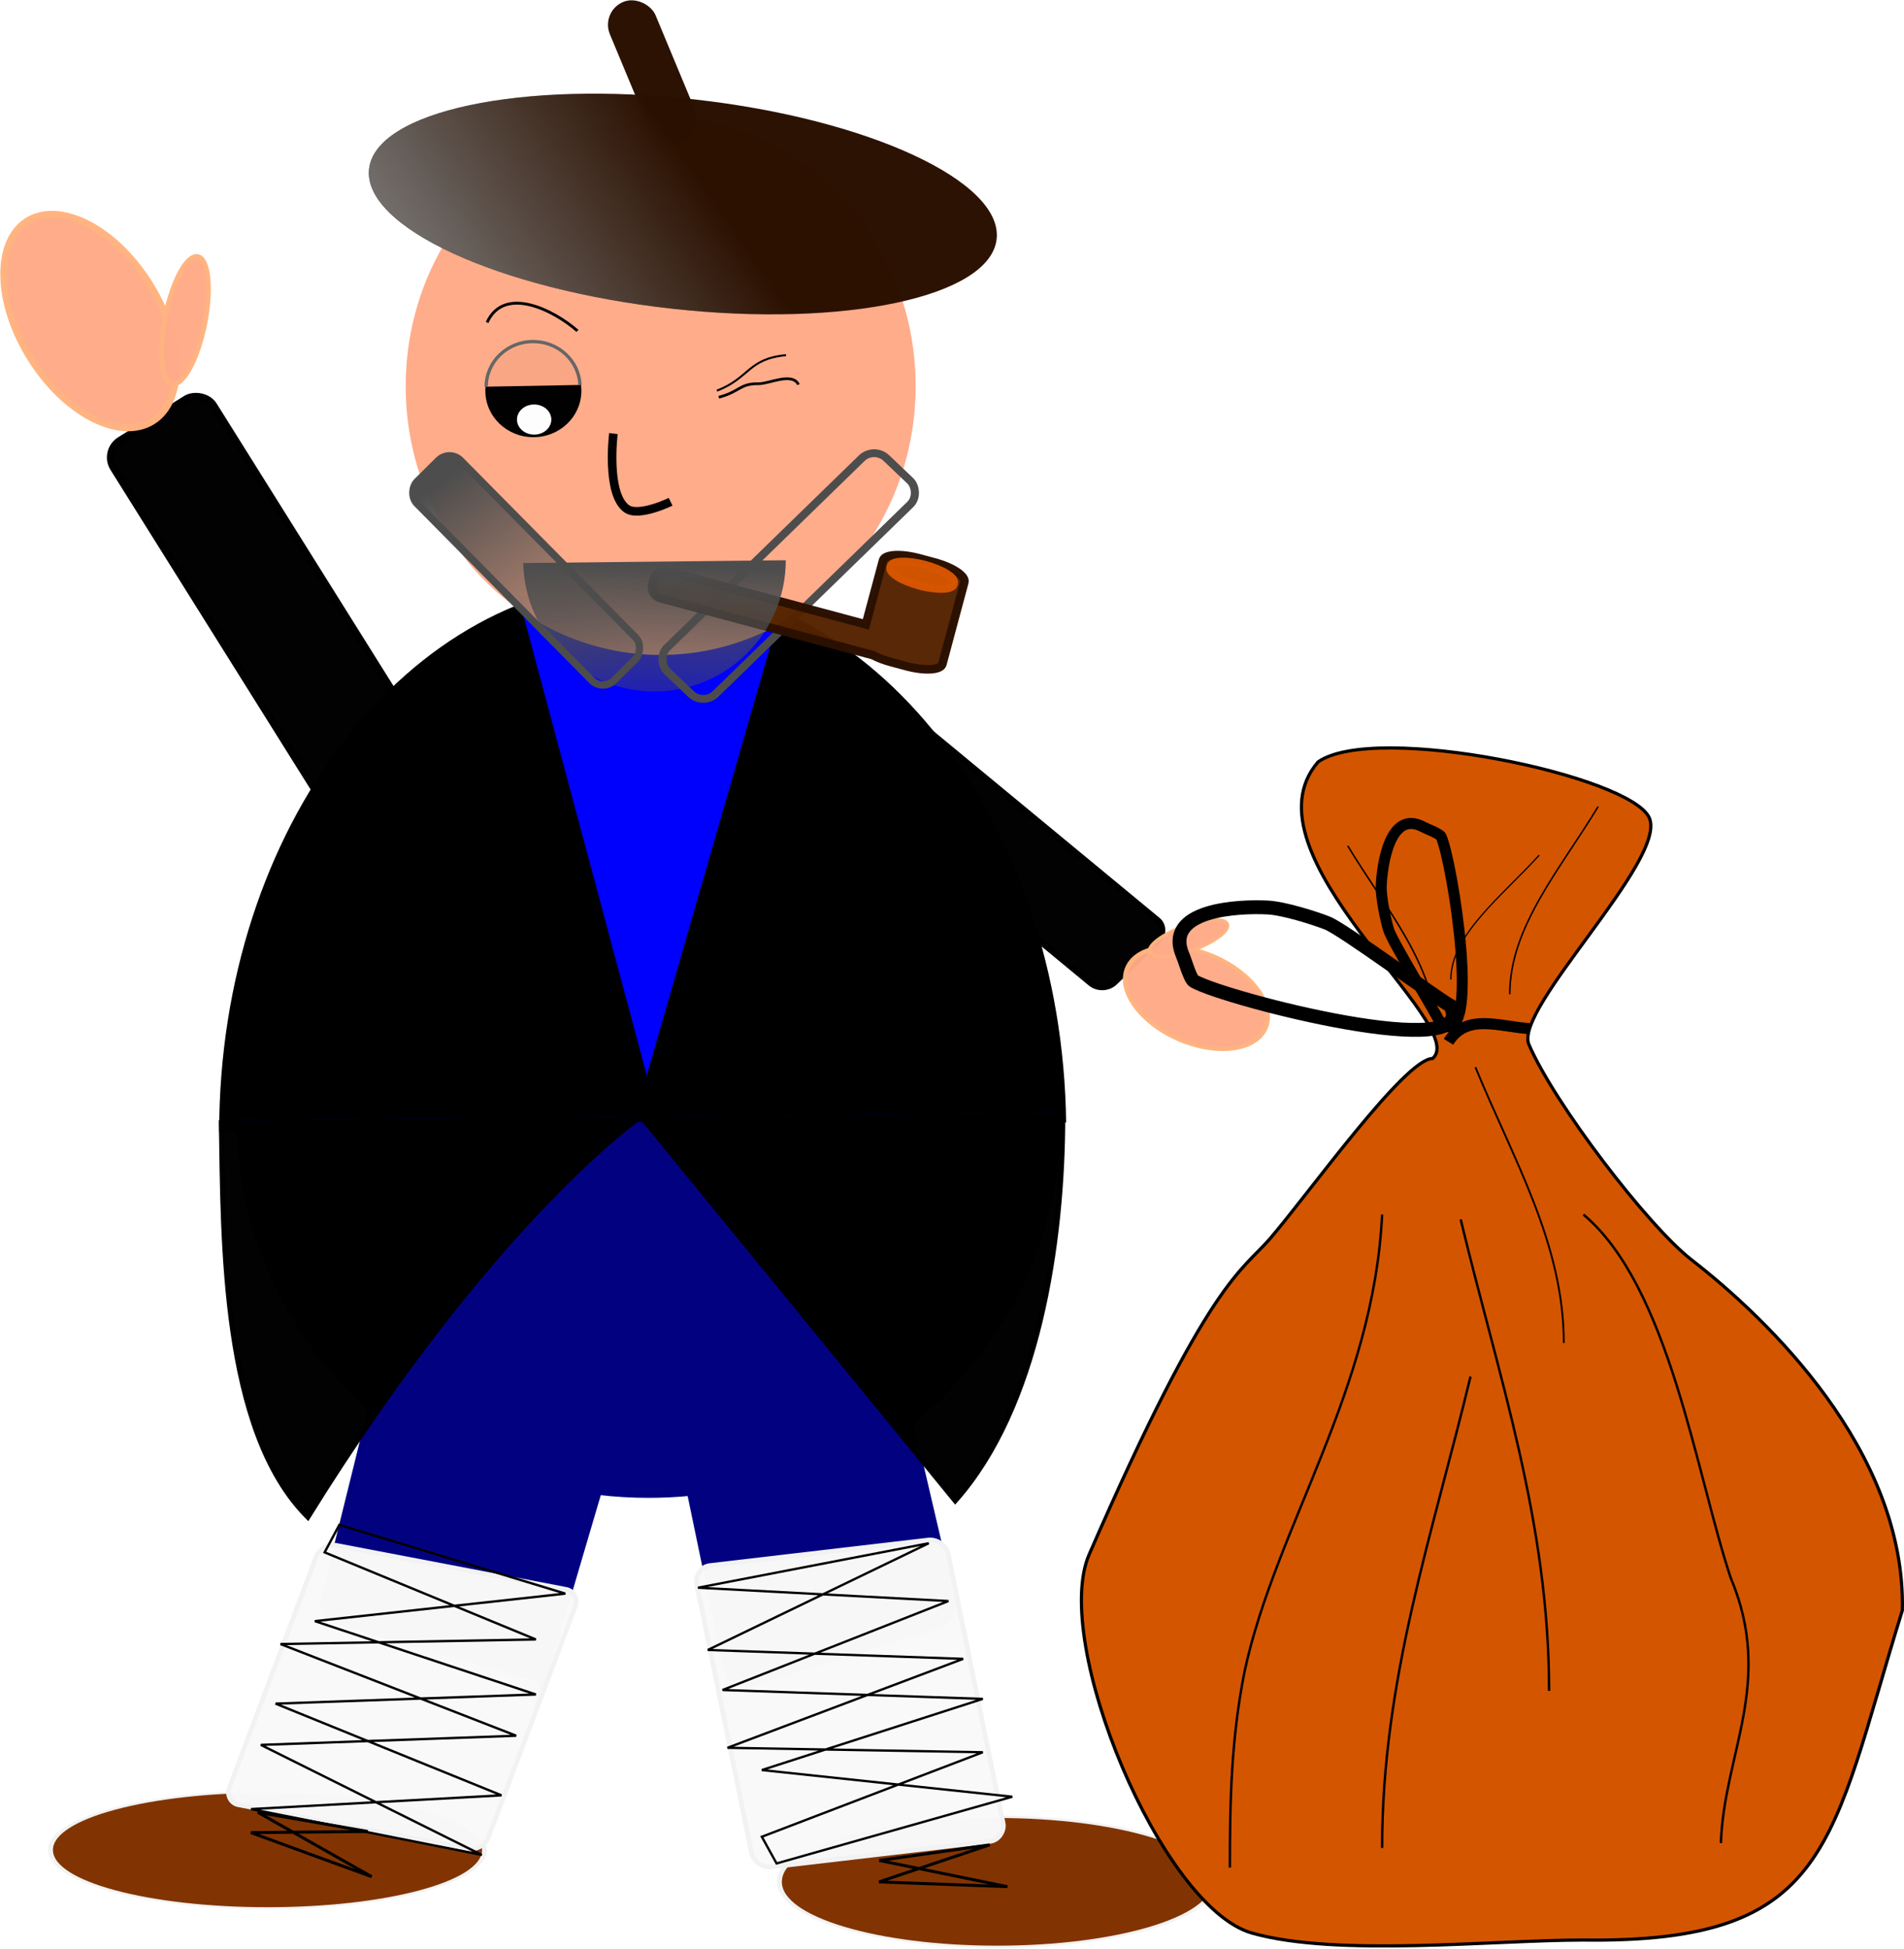 <?xml version="1.0" encoding="UTF-8" standalone="no"?>
<!-- Created with Inkscape (http://www.inkscape.org/) -->
<svg
    xmlns:inkscape="http://www.inkscape.org/namespaces/inkscape"
    xmlns:rdf="http://www.w3.org/1999/02/22-rdf-syntax-ns#"
    xmlns="http://www.w3.org/2000/svg"
    xmlns:sodipodi="http://sodipodi.sourceforge.net/DTD/sodipodi-0.dtd"
    xmlns:cc="http://creativecommons.org/ns#"
    xmlns:xlink="http://www.w3.org/1999/xlink"
    xmlns:dc="http://purl.org/dc/elements/1.1/"
    id="svg2"
    inkscape:export-filename="/home/ainara/Imágenes/diseños/olentzero.png"
    viewBox="0 0 783.39 801.99"
    sodipodi:docname="_svgclean2.svg"
    inkscape:export-xdpi="90"
    version="1.1"
    inkscape:export-ydpi="90"
    inkscape:version="0.48.3.1 r9886"
  >
  <defs
      id="defs4"
    >
    <linearGradient
        id="linearGradient2997"
        y2="189.51"
        gradientUnits="userSpaceOnUse"
        x2="185.71"
        y1="289.51"
        x1="71.429"
        inkscape:collect="always"
      >
      <stop
          id="stop2993"
          style="stop-color:#808080"
          offset="0"
      />
      <stop
          id="stop2995"
          style="stop-color:#808080;stop-opacity:0"
          offset="1"
      />
    </linearGradient
    >
    <filter
        id="filter4376"
        inkscape:menu="Distort"
        height="1.3"
        width="1.3"
        color-interpolation-filters="sRGB"
        y="-0.15"
        x="-0.15"
        inkscape:menu-tooltip="Something like a water noise"
        inkscape:label="Lapping"
      >
      <feTurbulence
          id="feTurbulence4378"
          baseFrequency="0.1"
          seed="0"
          result="result1"
          numOctaves="5"
          type="fractalNoise"
      />
      <feGaussianBlur
          id="feGaussianBlur4380"
          stdDeviation="2"
          result="result2"
      />
      <feDisplacementMap
          id="feDisplacementMap4382"
          scale="50"
          yChannelSelector="B"
          in2="result2"
          xChannelSelector="R"
          in="SourceGraphic"
      />
    </filter
    >
    <filter
        id="filter4386"
        inkscape:menu="Distort"
        height="1.3"
        width="1.3"
        color-interpolation-filters="sRGB"
        y="-0.15"
        x="-0.15"
        inkscape:menu-tooltip="Something like a water noise"
        inkscape:label="Lapping"
      >
      <feTurbulence
          id="feTurbulence4388"
          baseFrequency="0.1"
          seed="0"
          result="result1"
          numOctaves="5"
          type="fractalNoise"
      />
      <feGaussianBlur
          id="feGaussianBlur4390"
          stdDeviation="2"
          result="result2"
      />
      <feDisplacementMap
          id="feDisplacementMap4392"
          scale="50"
          yChannelSelector="B"
          in2="result2"
          xChannelSelector="R"
          in="SourceGraphic"
      />
    </filter
    >
    <linearGradient
        id="linearGradient4404"
        y2="364.51"
        gradientUnits="userSpaceOnUse"
        y1="345.9"
        x2="-219.55"
        x1="-344.65"
        inkscape:collect="always"
      >
      <stop
          id="stop4400"
          style="stop-color:#4d4d4d"
          offset="0"
      />
      <stop
          id="stop4402"
          style="stop-color:#4d4d4d;stop-opacity:0"
          offset="1"
      />
    </linearGradient
    >
    <linearGradient
        id="linearGradient4424"
        y2="513.98"
        gradientUnits="userSpaceOnUse"
        x2="524.54"
        y1="318.34"
        x1="530.9"
        inkscape:collect="always"
      >
      <stop
          id="stop4420"
          style="stop-color:#4d4d4d"
          offset="0"
      />
      <stop
          id="stop4422"
          style="stop-color:#4d4d4d;stop-opacity:0"
          offset="1"
      />
    </linearGradient
    >
    <linearGradient
        id="linearGradient3049"
        y2="364.51"
        xlink:href="#linearGradient4404"
        gradientUnits="userSpaceOnUse"
        x2="-219.55"
        y1="345.9"
        x1="-344.65"
        inkscape:collect="always"
    />
  </defs
  >
  <sodipodi:namedview
      id="base"
      bordercolor="#666666"
      inkscape:pageshadow="2"
      inkscape:window-y="0"
      pagecolor="#ffffff"
      inkscape:window-maximized="0"
      inkscape:zoom="0.35"
      inkscape:window-x="0"
      inkscape:window-height="766"
      showgrid="false"
      borderopacity="1.0"
      inkscape:current-layer="layer1"
      inkscape:cx="-162.59625"
      inkscape:cy="463.39586"
      inkscape:window-width="1364"
      inkscape:pageopacity="0.0"
      inkscape:document-units="px"
  />
  <g
      id="layer1"
      inkscape:label="Capa 1"
      inkscape:groupmode="layer"
      transform="translate(-87.694 -43.796)"
    >
    <path
        id="path4136"
        style="fill:#000001"
        inkscape:connector-curvature="0"
        d="m177.87 509.43c0-125.25 78.015-226.78 174.25-226.78 95.08 0 172.61 99.196 174.23 222.92"
    />
    <path
        id="path4183"
        style="fill-opacity:.992;stroke:#0000ff;stroke-width:3;fill:#0000ff"
        sodipodi:type="star"
        sodipodi:sides="3"
        inkscape:transform-center-x="-0.4936521"
        sodipodi:r1="131.00865"
        sodipodi:r2="65.504326"
        inkscape:transform-center-y="30.993126"
        sodipodi:arg1="1.1071487"
        sodipodi:arg2="2.1543463"
        transform="matrix(.416 .449 -.216 .864 711.56 499.51)"
        inkscape:randomized="0"
        sodipodi:cy="219.99649"
        sodipodi:cx="-743.47229"
        inkscape:rounded="0"
        inkscape:flatsided="false"
        d="m-684.88 337.17-94.681-62.514-94.681-62.514 101.48-50.739 101.48-50.739-6.798 113.25z"
    />
    <path
        id="path2999"
        sodipodi:rx="116.16754"
        sodipodi:ry="116.16754"
        style="fill-opacity:.971;fill:#ffaa88"
        sodipodi:type="arc"
        d="m635.39 312.93c0 64.158-52.01 116.17-116.17 116.17-64.158 0-116.17-52.01-116.17-116.17 0-64.158 52.01-116.17 116.17-116.17 64.158 0 116.17 52.01 116.17 116.17z"
        transform="matrix(.903 0 0 .952 -109.33 -95.242)"
        sodipodi:cy="312.93051"
        sodipodi:cx="519.21838"
    />
    <rect
        id="rect4414"
        style="filter:url(#filter4386);stroke:#4d4d4d;stroke-width:3;stroke-opacity:.992;fill:url(#linearGradient3049)"
        inkscape:transform-center-x="357.594"
        inkscape:transform-center-y="-17.172593"
        transform="matrix(.703 .711 -.711 .703 763.13 239.45)"
        ry="6.408"
        width="115.16"
        y="341.21"
        x="-352.54"
        height="25.254"
    />
    <rect
        id="rect4396"
        style="filter:url(#filter4386);stroke:#4d4d4d;stroke-width:3;stroke-opacity:.992;fill:url(#linearGradient3049)"
        inkscape:transform-center-x="-398.02556"
        inkscape:transform-center-y="-18.398056"
        transform="matrix(-.783 .762 .791 .753 -98.648 239.12)"
        ry="6.408"
        width="115.16"
        y="341.21"
        x="-352.54"
        height="25.254"
    />
    <path
        id="path2985"
        sodipodi:rx="145.71428"
        sodipodi:ry="48.57143"
        style="fill-opacity:.992;fill:#2b1100"
        sodipodi:type="arc"
        d="m354.29 235.22c0 26.825-65.239 48.571-145.71 48.571-80.476 0-145.71-21.746-145.71-48.571s65.239-48.571 145.71-48.571c80.476 0 145.71 21.746 145.71 48.571z"
        transform="matrix(.886 .099 -.099 .886 207.14 -101.32)"
        sodipodi:cy="235.21933"
        sodipodi:cx="208.57143"
    />
    <rect
        id="rect2987"
        ry="10.18"
        style="fill-opacity:.992;fill:#2b1100"
        transform="rotate(-22.605)"
        height="62.432"
        width="20.361"
        y="173.43"
        x="290.36"
    />
    <path
        id="path2989"
        sodipodi:rx="145.71428"
        sodipodi:ry="48.57143"
        style="fill:url(#linearGradient2997)"
        sodipodi:type="arc"
        d="m354.29 235.22c0 26.825-65.239 48.571-145.71 48.571-80.476 0-145.71-21.746-145.71-48.571s65.239-48.571 145.71-48.571c80.476 0 145.71 21.746 145.71 48.571z"
        transform="matrix(.886 .099 -.099 .886 207.14 -101.32)"
        sodipodi:cy="235.21933"
        sodipodi:cx="208.57143"
    />
    <path
        id="path3001"
        sodipodi:rx="14.142136"
        sodipodi:ry="13.637059"
        style="fill-opacity:.992;fill:#000000"
        sodipodi:type="arc"
        d="m478.81 277.07c0 7.532-6.332 13.637-14.142 13.637-7.811 0-14.142-6.106-14.142-13.637s6.332-13.637 14.142-13.637c7.811 0 14.142 6.106 14.142 13.637z"
        transform="matrix(1.397,0,0,1.397,-342,-182.45)"
        sodipodi:cy="277.0701"
        sodipodi:cx="464.67017"
    />
    <path
        id="path3005"
        sodipodi:rx="7.5761442"
        sodipodi:ry="10.606602"
        style="fill-opacity:.992;fill:#ffffff"
        sodipodi:type="arc"
        d="m512.15 383.14c0 5.858-3.392 10.607-7.576 10.607-4.184 0-7.576-4.749-7.576-10.607 0-5.858 3.392-10.607 7.576-10.607s7.576 4.749 7.576 10.607z"
        transform="matrix(.933 0 0 .584 -163.3 -7.343)"
        sodipodi:cy="383.13611"
        sodipodi:cx="504.5712"
    />
    <path
        id="rect4142"
        inkscape:connector-curvature="0"
        sodipodi:nodetypes="ccccccccsccccccc"
        style="fill-opacity:.992;stroke:#000080;stroke-width:2.106;stroke-opacity:.992;fill:#000080"
        d="m523.3 502.84-337.4 2.812c0.816 46.623 21.538 88.439 54.221 117.81l-19.13 77.29c-1.105 4.462 1.455 9.068 5.749 10.312l81.998 23.75c4.294 1.245-1.464 14.812-0.359 10.35l25.745-87.35c6.707 0.789 13.531 1.188 20.454 1.188 5.7 0 11.329-0.275 16.884-0.812l15.129 72.75c1.055 4.513 5.374 7.073 9.682 5.75l77.489-23.812c4.308-1.323 6.925-6.019 5.87-10.531l-17.126-73.312c37.146-30.111 60.787-75.47 60.787-126.19z"
    />
    <path
        id="path4156"
        sodipodi:rx="135.66028"
        sodipodi:ry="83.842659"
        style="fill-opacity:.992;stroke:#f2f2f2;stroke-width:3;fill:#803300"
        sodipodi:type="arc"
        d="m-114.56 744.27c0 46.305-60.737 83.843-135.66 83.843s-135.66-37.538-135.66-83.843 60.737-83.843 135.66-83.843 135.66 37.538 135.66 83.843z"
        transform="matrix(.66 0 0 .319 663.07 580.62)"
        sodipodi:cy="744.26569"
        sodipodi:cx="-250.218"
    />
    <rect
        id="rect4154"
        style="fill-opacity:.992;stroke:#f2f2f2;stroke-width:1.944;fill:#f9f9f9"
        transform="matrix(-.993 .116 .2 .98 0 0)"
        ry="6.874"
        height="126.49"
        width="104.26"
        y="729.84"
        x="-332.84"
    />
    <path
        id="path4158"
        sodipodi:rx="135.66028"
        sodipodi:ry="83.842659"
        style="fill-opacity:.992;stroke:#f2f2f2;stroke-width:3;fill:#803300"
        sodipodi:type="arc"
        d="m-114.56 744.27c0 46.305-60.737 83.843-135.66 83.843s-135.66-37.538-135.66-83.843 60.737-83.843 135.66-83.843 135.66 37.538 135.66 83.843z"
        transform="matrix(.658 0 0 .286 362.4 592.07)"
        sodipodi:cy="744.26569"
        sodipodi:cx="-250.218"
    />
    <rect
        id="rect4152"
        ry="6.201"
        style="fill-opacity:.992;stroke:#f2f2f2;stroke-width:1.884;fill:#f9f9f9"
        transform="matrix(.982 .188 -.352 .936 0 0)"
        height="114.1"
        width="108.58"
        y="634.16"
        x="451.33"
    />
    <path
        id="path4160"
        inkscape:connector-curvature="0"
        sodipodi:nodetypes="cccccccccccccc"
        style="stroke:#000000;stroke-width:.966px;fill:none"
        d="m227.32 671.17 92.975 28.292-103.04 11.317 90.914 30.178-107.08 3.772 92.934 37.723-103.04 5.658 94.954 18.861-90.914-45.267 105.06-3.772-96.975-37.723 105.06-1.886-86.914-35.837z"
    />
    <path
        id="path4162"
        d="m407.21 810.47 96.975-27.445-103.04-10.978 90.914-29.275-107.08-3.659 92.934-36.594-103.04-5.489 94.954-18.297-90.914 43.912 105.06 3.659-96.975 36.594 105.06 1.83-90.914 34.764z"
        style="stroke:#000000;stroke-width:.952px;fill:none"
        inkscape:connector-curvature="0"
    />
    <rect
        id="rect4187"
        style="fill-opacity:.992;stroke:#000000;stroke-width:2.442;stroke-opacity:.992;fill:#000000"
        transform="matrix(.771 .637 -.722 .692 0 0)"
        ry="6.408"
        height="37.812"
        width="145.9"
        y="-33.85"
        x="560.22"
    />
    <rect
        id="rect4189"
        ry="8.217"
        style="fill-opacity:.992;stroke:#000000;stroke-width:3;stroke-opacity:.992;fill:#000000"
        transform="matrix(.531 .848 .848 -.531 0 0)"
        height="48.487"
        width="171.73"
        y="-11.487"
        x="263.3"
    />
    <path
        id="path4195"
        sodipodi:rx="48.487324"
        sodipodi:ry="32.324883"
        style="fill-opacity:.971;stroke:#ffb380;stroke-width:3;stroke-opacity:.992;fill:#ffaa88"
        sodipodi:type="arc"
        d="m553.56 514.96c0 17.853-21.709 32.325-48.487 32.325-26.779 0-48.487-14.472-48.487-32.325s21.709-32.325 48.487-32.325c26.779 0 48.487 14.472 48.487 32.325z"
        inkscape:transform-center-x="-16.162441"
        inkscape:transform-center-y="-63.243442"
        transform="matrix(.585 .255 -.229 .524 402.42 55.745)"
        sodipodi:cy="514.961"
        sodipodi:cx="505.07626"
    />
    <path
        id="path4197"
        sodipodi:rx="12.121831"
        sodipodi:ry="39.39595"
        style="fill-opacity:.971;stroke:#ffb380;stroke-width:3;stroke-opacity:.992;fill:#ffaa88"
        sodipodi:type="arc"
        d="m474.77 467.48c0 21.758-5.427 39.396-12.122 39.396-6.695 0-12.122-17.638-12.122-39.396s5.427-39.396 12.122-39.396c6.695 0 12.122 17.638 12.122 39.396z"
        inkscape:transform-center-x="-12.795828"
        inkscape:transform-center-y="-87.788383"
        transform="matrix(.146 .407 -.407 .146 699.43 173.22)"
        sodipodi:cy="467.48386"
        sodipodi:cx="462.64987"
    />
    <path
        id="path4199"
        sodipodi:rx="48.487324"
        sodipodi:ry="32.324883"
        style="fill-opacity:.971;stroke:#ffb380;stroke-width:3;stroke-opacity:.992;fill:#ffaa88"
        sodipodi:type="arc"
        d="m553.56 514.96c0 17.853-21.709 32.325-48.487 32.325-26.779 0-48.487-14.472-48.487-32.325s21.709-32.325 48.487-32.325c26.779 0 48.487 14.472 48.487 32.325z"
        inkscape:transform-center-x="64.835386"
        inkscape:transform-center-y="45.31835"
        transform="matrix(-.53 -.848 -.759 .474 783.28 360.1)"
        sodipodi:cy="514.961"
        sodipodi:cx="505.07626"
    />
    <path
        id="path4201"
        sodipodi:rx="12.121831"
        sodipodi:ry="39.39595"
        style="fill-opacity:.971;stroke:#ffb380;stroke-width:3;stroke-opacity:.992;fill:#ffaa88"
        sodipodi:type="arc"
        d="m474.77 467.48c0 21.758-5.427 39.396-12.122 39.396-6.695 0-12.122-17.638-12.122-39.396s5.427-39.396 12.122-39.396c6.695 0 12.122 17.638 12.122 39.396z"
        inkscape:transform-center-x="26.024002"
        inkscape:transform-center-y="44.914923"
        transform="matrix(-.664 -.133 -.133 .664 533.19 -73.314)"
        sodipodi:cy="467.48386"
        sodipodi:cx="462.64987"
    />
    <path
        id="path4432"
        inkscape:connector-curvature="0"
        sodipodi:nodetypes="csc"
        style="stroke:#000000;stroke-width:3.534;fill:none"
        d="m340.08 222.18s-3.076 24.844 5.443 30.924c4.97 3.547 18.093-2.862 18.093-2.862"
    />
    <path
        id="path5208"
        style="stroke:#000000;stroke-width:1.227px;fill:none"
        inkscape:connector-curvature="0"
        d="m190.96 797.8 49.647 18.119-46.809-26.474 45.221 7.872z"
    />
    <path
        id="path5210"
        style="stroke:#000000;stroke-width:1.227px;fill:none"
        d="m449.35 818.07 52.814 1.953-52.686-10.775 45.448-6.434z"
        inkscape:transform-center-x="-4.3289503"
        inkscape:transform-center-y="7.2410753"
        inkscape:connector-curvature="0"
    />
    <path
        id="path5213"
        inkscape:connector-curvature="0"
        sodipodi:nodetypes="cccccc"
        style="fill-opacity:.992;stroke:#000000;stroke-width:2.173;stroke-opacity:.992;fill:#000000"
        d="m524.91 502.82-346.09 2.917c0.837 48.363-0.02 126.66 35.524 162.18 76.32-122.99 137.09-164.9 137.09-164.9l129.28 158.16c34.061-38.305 44.197-105.76 44.197-158.37z"
    />
    <g
        id="g5257"
        transform="translate(-74.751,70.711)"
      >
      <g
          id="g5271"
          transform="translate(-4.286,4.286)"
        >
        <path
            id="path5227"
            inkscape:connector-curvature="0"
            sodipodi:nodetypes="ccsssccsssc"
            style="stroke:#000000;stroke-width:1.323px;fill:#d45500"
            d="m709.05 282.28c-32.705 37.76 63.221 108.58 47.084 122.03-11.309 0-50.879 55.5-66.909 74.164-11.4 13.273-24.95 16.326-74.344 129.83-15.75 36.194 29.724 145.2 66.909 155.8 34.851 9.935 99.298 2.885 136.3 2.885 102.43 1.336 101.47-39.132 131.34-135.61 1.486-65.779-55.917-120.34-86.734-144.26-18.002-13.973-56.51-64.374-66.909-88.59-6.308-14.689 56.959-75.956 49.562-93.179-7.45-17.349-112.86-39.453-136.3-23.082z"
        />
        <path
            id="path5229"
            inkscape:connector-curvature="0"
            sodipodi:nodetypes="ccc"
            style="stroke:#000000;stroke-width:1px;fill:none"
            d="m735.39 468.49c-3.449 72.368-43.789 128.59-56.569 187.89-5.595 27.975-6.061 53.774-6.061 80.812"
        />
        <path
            id="path5231"
            style="stroke:#000000;stroke-width:1px;fill:none"
            inkscape:connector-curvature="0"
            d="m767.72 470.51c15.7 65.267 36.366 124.37 36.366 193.95"
        />
        <path
            id="path5233"
            inkscape:connector-curvature="0"
            sodipodi:nodetypes="ccc"
            style="stroke:#000000;stroke-width:1px;fill:none"
            d="m818.22 468.49c35.417 29.756 46.308 106.6 60.609 149.5 18.046 42.928-2.843 72.302-4.041 109.1"
        />
        <path
            id="path5235"
            d="m773.78 407.88c15.7 38.174 36.366 72.745 36.366 113.44"
            style="stroke:#000000;stroke-width:.765px;fill:none"
            inkscape:connector-curvature="0"
        />
        <path
            id="path5239"
            d="m771.76 535.16c-15.7 65.267-36.366 124.37-36.366 193.95"
            style="stroke:#000000;stroke-width:1px;fill:none"
            inkscape:connector-curvature="0"
        />
        <path
            id="path5241"
            style="stroke:#000000;stroke-width:.631px;fill:none"
            inkscape:connector-curvature="0"
            d="m721.25 316.8c15.7 25.995 36.366 49.537 36.366 77.248"
        />
        <path
            id="path5243"
            d="m824.28 300.63c-15.7 25.995-36.366 49.537-36.366 77.248"
            style="stroke:#000000;stroke-width:.631px;fill:none"
            inkscape:connector-curvature="0"
        />
        <path
            id="path5245"
            style="stroke:#000000;stroke-width:.514px;fill:none"
            inkscape:connector-curvature="0"
            d="m800.04 320.64c-15.7 17.223-36.366 32.82-36.366 51.18"
        />
        <path
            id="path5247"
            d="m795.95 392c-12.379-0.811-25.809-6.458-33.246 5.431"
            style="stroke:#000000;stroke-width:4.562;fill:none"
            inkscape:connector-curvature="0"
        />
        <path
            id="path5249"
            inkscape:connector-curvature="0"
            sodipodi:nodetypes="ccsssc"
            style="stroke:#000000;stroke-width:5.706;fill:none"
            d="m763.41 382.55c13.019 24.367-92.249-2.575-105.44-10.071-1.53-0.869-3.644-8.371-4.552-10.456-8.362-19.209 23.396-20.463 34.89-19.852 6.791 0.361 19.245 4.322 24.557 6.412 6.515 2.563 44.087 30.298 50.545 33.967z"
        />
        <path
            id="path5255"
            d="m759.62 390.16c17.134 11.026 4.652-67.112 0.035-77.171-0.535-1.167-5.945-3.187-7.426-3.981-13.642-7.313-16.83 15.653-17.195 24.034-0.216 4.952 1.835 14.246 3.006 18.237 1.436 4.894 19.32 33.957 21.58 38.881z"
            sodipodi:nodetypes="ccsssc"
            style="stroke:#000000;stroke-width:4.52;fill:none"
            inkscape:connector-curvature="0"
        />
      </g
      >
      <g
          id="g5294"
          transform="matrix(-.705 -.189 -.189 .705 308.64 -17.258)"
        >
        <path
            id="rect5285"
            d="m-468.62 279.59c-10.684 0-19.281 2.876-19.281 6.438v47.75c0 3.561 8.597 6.438 19.281 6.438h8.906c4.063 0 7.835-0.415 10.938-1.125h124c3.561 0 6.438-2.876 6.438-6.438v-2.844c0-3.561-2.876-6.438-6.438-6.438h-115.66v-37.344c0-3.561-8.597-6.438-19.281-6.438h-8.906z"
            style="fill-opacity:.971;stroke:#2b1100;stroke-width:4.823;stroke-opacity:.992;fill:#552200"
            transform="translate(74.751,-70.711)"
            inkscape:connector-curvature="0"
        />
        <path
            id="path5289"
            sodipodi:rx="30.304577"
            sodipodi:ry="6.0609155"
            style="fill-opacity:.971;stroke:#d45500;stroke-width:4.52;stroke-opacity:.992;fill:#d45500"
            sodipodi:type="arc"
            d="m-366.69 376.57c0 3.347-13.568 6.061-30.305 6.061s-30.305-2.714-30.305-6.061c0-3.347 13.568-6.061 30.305-6.061s30.305 2.714 30.305 6.061z"
            transform="matrix(.638 0 0 1 -135.9 -158.89)"
            sodipodi:cy="376.57013"
            sodipodi:cx="-396.98996"
        />
      </g
      >
    </g
    >
    <path
        id="path4320"
        sodipodi:rx="116.16754"
        sodipodi:ry="116.16754"
        style="filter:url(#filter4376);fill:url(#linearGradient4424)"
        sodipodi:type="arc"
        d="m635.39 312.93c0 64.158-52.01 116.17-116.17 116.17-63.189 0-114.79-50.508-116.14-113.68"
        sodipodi:open="true"
        transform="matrix(.465 0 0 .465 115.54 128.78)"
        sodipodi:cy="312.93051"
        sodipodi:cx="519.21838"
        sodipodi:end="3.1202055"
        sodipodi:start="0"
    />
    <path
        id="path5304"
        sodipodi:rx="14.142136"
        sodipodi:ry="13.637059"
        style="stroke:#666666;fill-opacity:.973;fill:#ffaa88"
        sodipodi:type="arc"
        sodipodi:start="0"
        sodipodi:open="true"
        transform="matrix(-1.364,0,0,-1.361,940.84,579.98)"
        sodipodi:cy="277.0701"
        sodipodi:cx="464.67017"
        sodipodi:end="3.1031198"
        d="m478.81 277.07c0 7.532-6.332 13.637-14.142 13.637-7.599 0-13.839-5.79-14.132-13.113"
    />
    <path
        id="path5310"
        style="stroke:#000000;stroke-width:1.173px;fill:none"
        inkscape:connector-curvature="0"
        d="m288.1 176.47c7.06-15.457 27.543-5.019 37.195 3.47"
    />
    <path
        id="path5312"
        d="m416.22 202.01c-2.575-5.214-12.214-0.263-16.376-0.34-7.862-0.145-7.601 3.27-16.442 5.568"
        sodipodi:nodetypes="csc"
        style="stroke:#000000;stroke-width:1.107px;fill:none"
        inkscape:connector-curvature="0"
    />
    <path
        id="path5314"
        inkscape:connector-curvature="0"
        sodipodi:nodetypes="cc"
        style="stroke:#000000;stroke-width:.82px;fill:none"
        d="m411.1 189.92c-15.804 1.516-14.783 9.296-28.427 14.613"
    />
  </g
  >
</svg
>
